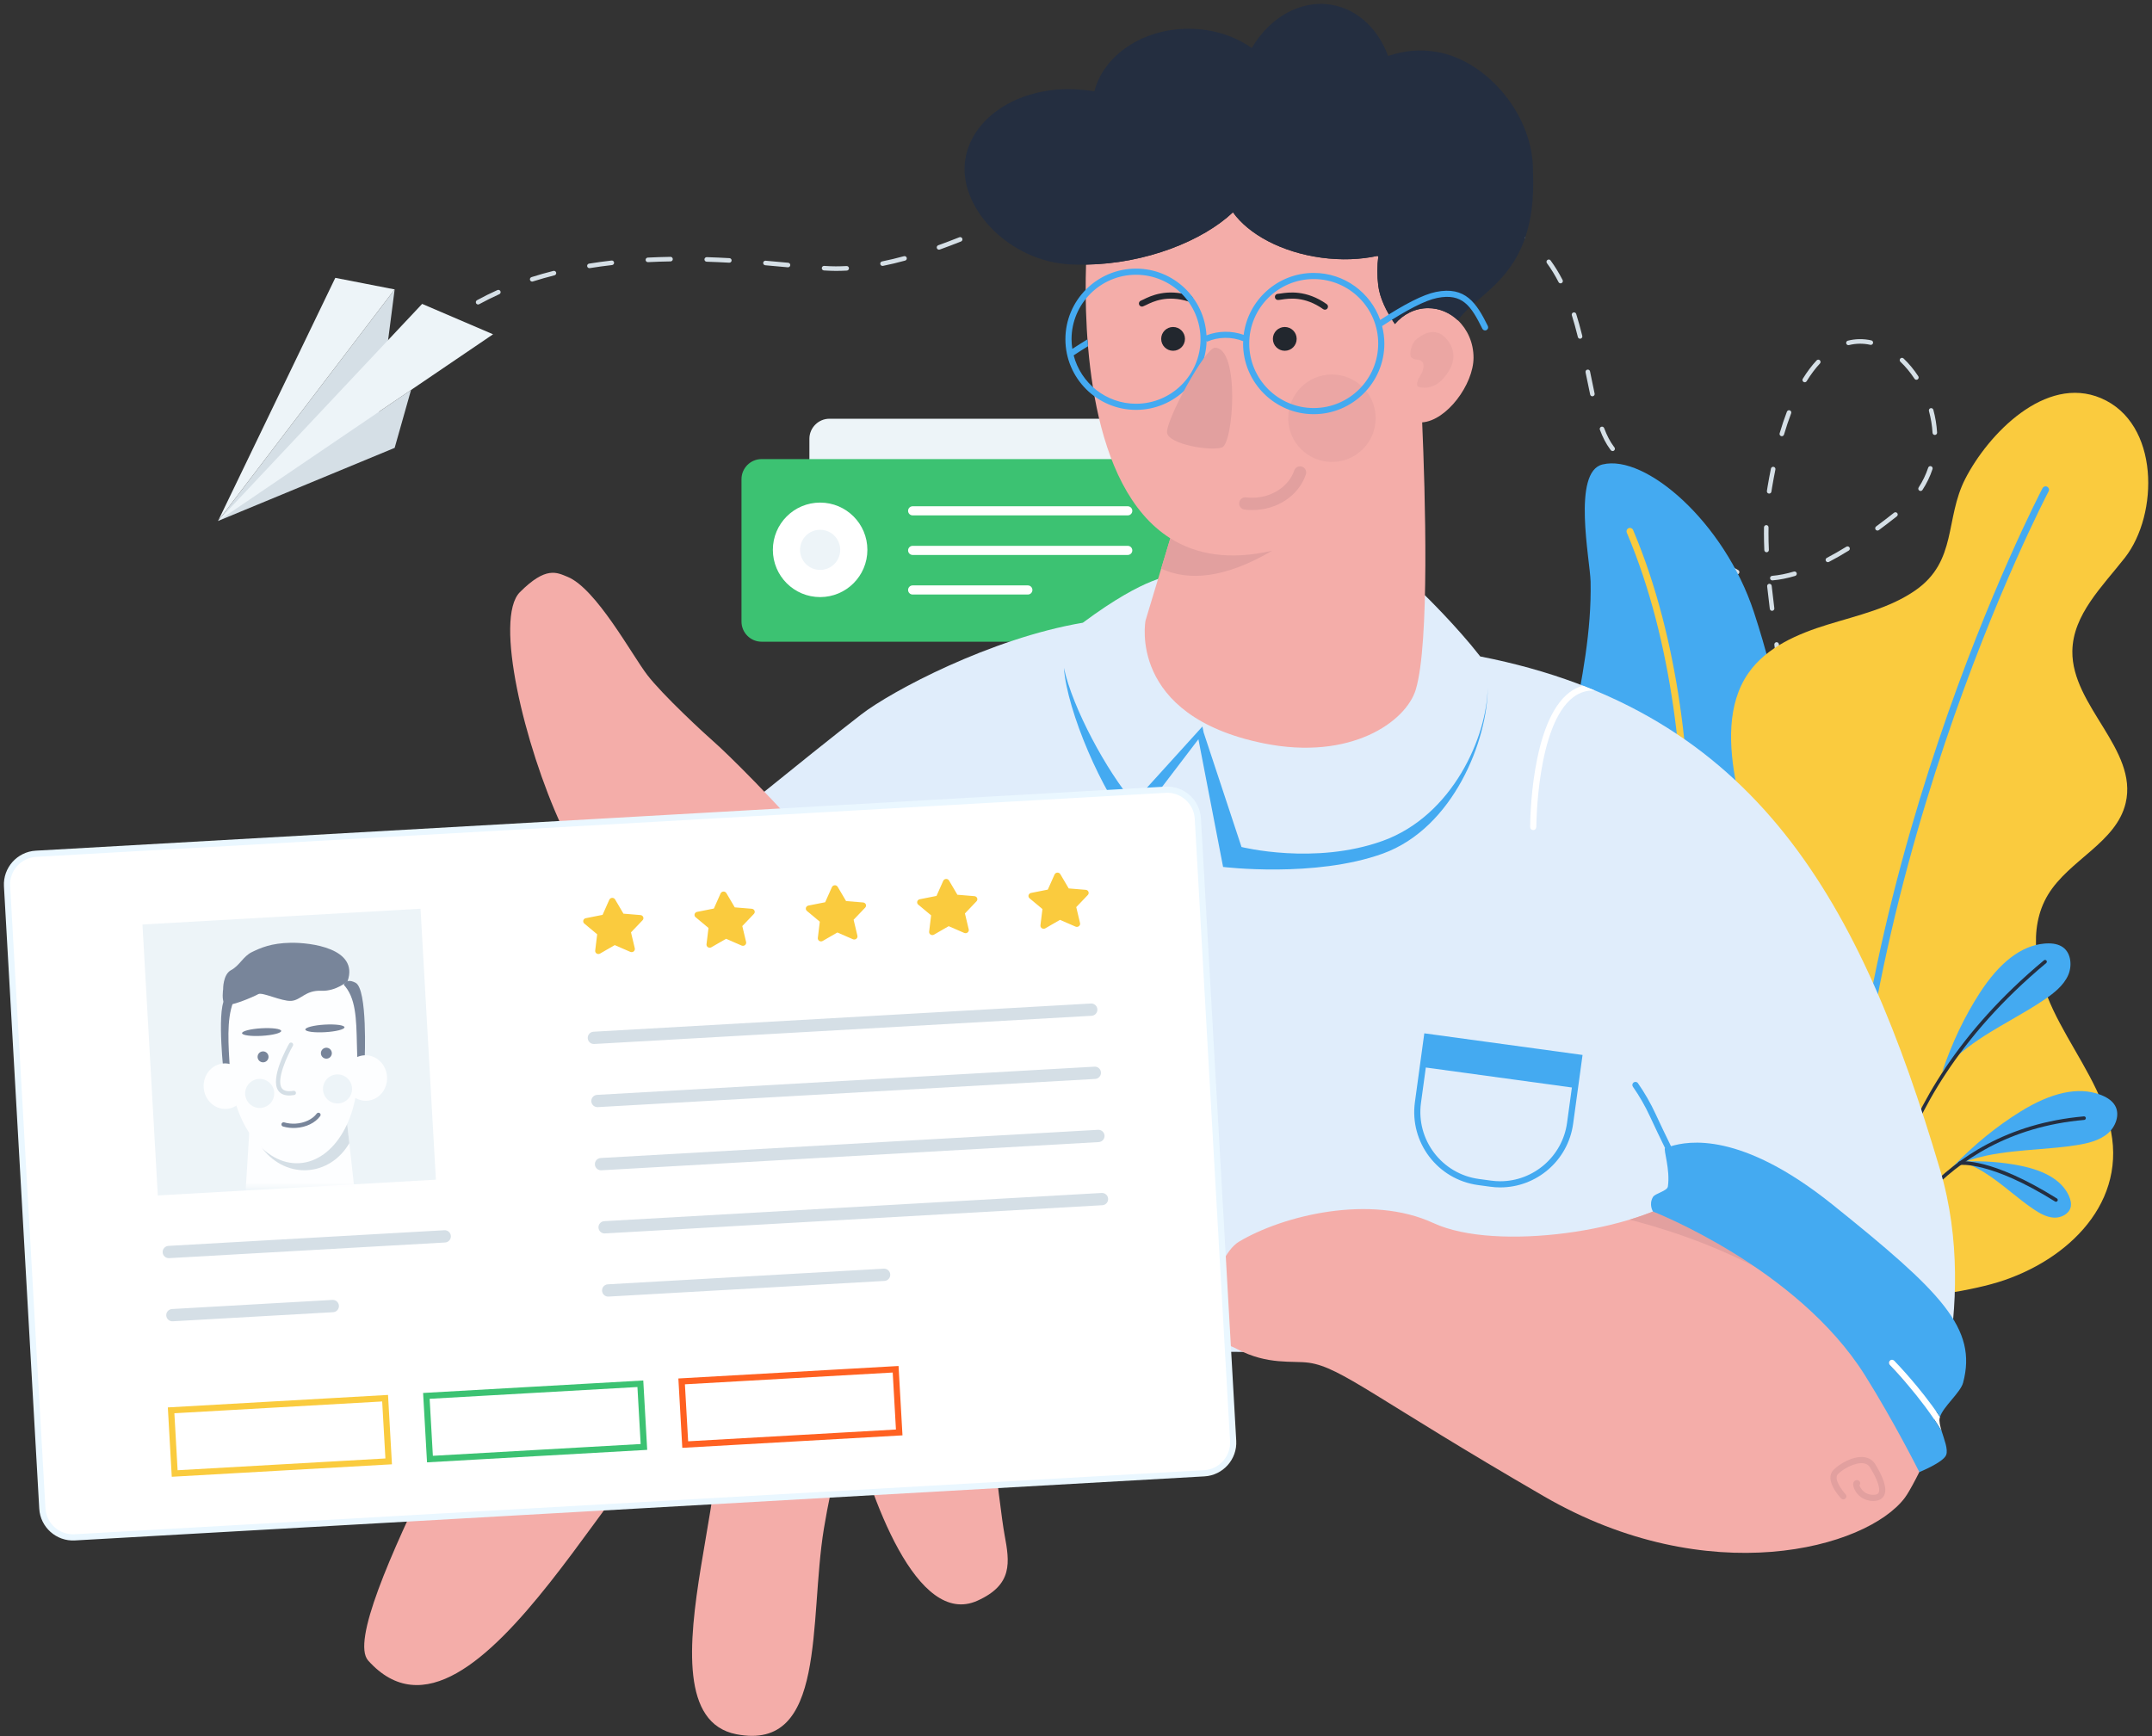 <?xml version="1.0" encoding="UTF-8"?>
<svg width="347px" height="280px" viewBox="0 0 347 280" version="1.1" xmlns="http://www.w3.org/2000/svg" xmlns:xlink="http://www.w3.org/1999/xlink">
    <rect x="0" y="0" width="347" height="280" fill="#333333" stroke="none"/>
    <!-- Generator: Sketch 55.2 (78181) - https://sketchapp.com -->
    <title>nr3 (1)</title>
    <desc>Created with Sketch.</desc>
    <defs>
        <polygon id="path-1" points="1.861 1.539 46.772 1.539 46.772 45.303 1.861 45.303"></polygon>
    </defs>
    <g id="Dev-version" stroke="none" stroke-width="1" fill="none" fill-rule="evenodd">
        <g id="Index-Retently" transform="translate(-834, -3470)">
            <g id="CTA" transform="translate(0, 3342)">
                <g id="CTA-1" transform="translate(165, 110)">
                    <g id="nr3-(1)" transform="translate(670, 18)">
                        <g id="Group" transform="translate(62.467, 25.722)" fill="#D5DFE6" fill-rule="nonzero">
                            <path d="M211.286,114.278 C211.177,114.278 211.069,114.23 210.996,114.136 C210.871,113.976 210.9,113.745 211.06,113.62 C211.55,113.24 212.022,112.858 212.476,112.473 C212.631,112.343 212.861,112.362 212.994,112.516 C213.125,112.671 213.106,112.902 212.951,113.034 C212.489,113.425 212.009,113.814 211.511,114.201 C211.445,114.253 211.365,114.278 211.286,114.278 Z" id="Path"></path>
                            <path d="M216.856,109.01 C216.772,109.01 216.688,108.982 216.619,108.923 C216.464,108.791 216.445,108.56 216.576,108.405 C217.363,107.477 218.091,106.508 218.737,105.525 C218.849,105.356 219.078,105.309 219.245,105.42 C219.415,105.531 219.462,105.759 219.351,105.929 C218.688,106.937 217.942,107.93 217.135,108.88 C217.064,108.966 216.96,109.01 216.856,109.01 Z M221.707,100.915 C221.663,100.915 221.619,100.907 221.575,100.89 C221.385,100.818 221.291,100.605 221.364,100.416 C221.786,99.319 222.146,98.164 222.433,96.98 C222.481,96.783 222.679,96.662 222.877,96.71 C223.075,96.757 223.195,96.956 223.147,97.153 C222.852,98.367 222.482,99.554 222.05,100.679 C221.994,100.826 221.855,100.915 221.707,100.915 Z M223.647,91.669 C223.639,91.669 223.632,91.669 223.623,91.668 C223.421,91.654 223.267,91.479 223.281,91.277 C223.343,90.339 223.375,89.349 223.375,88.334 C223.375,88.11 223.373,87.886 223.37,87.661 C223.367,87.458 223.53,87.292 223.733,87.289 C223.735,87.289 223.736,87.289 223.738,87.289 C223.938,87.289 224.102,87.451 224.105,87.652 C224.108,87.88 224.11,88.107 224.11,88.334 C224.11,89.366 224.077,90.372 224.014,91.326 C224.001,91.52 223.839,91.669 223.647,91.669 Z M223.398,82.199 C223.211,82.199 223.05,82.057 223.033,81.867 C222.92,80.666 222.784,79.46 222.639,78.249 C222.615,78.048 222.758,77.865 222.96,77.841 C223.158,77.816 223.344,77.96 223.369,78.162 C223.515,79.379 223.651,80.591 223.766,81.797 C223.784,82 223.636,82.179 223.434,82.198 C223.422,82.199 223.41,82.199 223.398,82.199 Z M222.269,72.782 C222.087,72.782 221.928,72.646 221.906,72.46 C221.755,71.253 221.609,70.043 221.479,68.83 C221.458,68.629 221.603,68.447 221.805,68.426 C222.005,68.405 222.188,68.55 222.21,68.752 C222.34,69.961 222.484,71.167 222.635,72.369 C222.66,72.571 222.517,72.754 222.316,72.779 C222.3,72.781 222.285,72.782 222.269,72.782 Z M222.314,67.875 C222.125,67.875 221.964,67.731 221.949,67.539 C221.932,67.337 222.082,67.159 222.284,67.142 C223.378,67.049 224.556,66.817 225.784,66.452 C225.981,66.396 226.183,66.505 226.241,66.7 C226.298,66.894 226.188,67.099 225.993,67.157 C224.717,67.536 223.49,67.778 222.346,67.874 C222.335,67.875 222.325,67.875 222.314,67.875 Z M216.637,66.9 C216.581,66.9 216.525,66.888 216.471,66.86 C216.28,66.764 216.092,66.661 215.906,66.55 C215.053,66.043 214.191,65.483 213.344,64.886 C213.178,64.769 213.139,64.54 213.255,64.374 C213.372,64.207 213.6,64.169 213.767,64.285 C214.599,64.871 215.445,65.42 216.283,65.918 C216.453,66.02 216.627,66.116 216.802,66.204 C216.983,66.296 217.057,66.517 216.965,66.698 C216.9,66.827 216.771,66.9 216.637,66.9 Z M231.273,64.934 C231.14,64.934 231.012,64.862 230.947,64.736 C230.853,64.556 230.924,64.334 231.104,64.241 C232.115,63.714 233.173,63.11 234.249,62.445 C234.422,62.336 234.649,62.392 234.755,62.565 C234.86,62.738 234.808,62.964 234.635,63.071 C233.544,63.745 232.47,64.358 231.442,64.892 C231.388,64.92 231.33,64.934 231.273,64.934 Z M221.387,63.34 C221.191,63.34 221.029,63.185 221.02,62.988 C220.98,62.059 220.96,61.152 220.96,60.289 C220.96,59.966 220.963,59.641 220.969,59.318 C220.972,59.115 221.147,58.964 221.343,58.957 C221.545,58.961 221.707,59.129 221.703,59.331 C221.698,59.651 221.695,59.97 221.695,60.29 C221.695,61.142 221.714,62.039 221.755,62.957 C221.764,63.159 221.606,63.331 221.403,63.34 C221.398,63.34 221.393,63.34 221.387,63.34 Z M209.006,61.302 C208.918,61.302 208.83,61.271 208.759,61.207 C207.885,60.418 206.993,59.564 206.111,58.667 C205.969,58.522 205.97,58.289 206.115,58.147 C206.259,58.005 206.493,58.006 206.635,58.15 C207.507,59.037 208.388,59.88 209.253,60.661 C209.403,60.797 209.416,61.029 209.279,61.18 C209.206,61.261 209.106,61.302 209.006,61.302 Z M239.268,59.84 C239.156,59.84 239.044,59.788 238.973,59.691 C238.852,59.528 238.887,59.298 239.05,59.177 C239.981,58.491 240.925,57.767 241.938,56.964 C242.096,56.839 242.329,56.865 242.454,57.024 C242.581,57.183 242.554,57.415 242.395,57.541 C241.375,58.349 240.423,59.078 239.487,59.769 C239.421,59.816 239.345,59.84 239.268,59.84 Z M202.438,54.466 C202.333,54.466 202.231,54.421 202.158,54.336 C201.404,53.451 200.62,52.5 199.831,51.51 C199.704,51.352 199.73,51.12 199.889,50.994 C200.047,50.869 200.279,50.893 200.405,51.052 C201.189,52.035 201.967,52.98 202.717,53.86 C202.849,54.014 202.83,54.247 202.675,54.378 C202.608,54.437 202.522,54.466 202.438,54.466 Z M221.802,53.878 C221.784,53.878 221.765,53.876 221.748,53.874 C221.547,53.844 221.408,53.657 221.438,53.456 C221.474,53.212 221.513,52.969 221.553,52.726 C221.72,51.738 221.9,50.77 222.088,49.848 C222.129,49.649 222.327,49.52 222.521,49.561 C222.721,49.602 222.848,49.796 222.809,49.994 C222.622,50.908 222.444,51.868 222.279,52.848 C222.238,53.087 222.201,53.326 222.165,53.565 C222.138,53.747 221.98,53.878 221.802,53.878 Z M246.215,53.456 C246.145,53.456 246.076,53.437 246.014,53.395 C245.844,53.285 245.797,53.057 245.907,52.887 C246.555,51.896 247.072,50.823 247.445,49.696 C247.508,49.503 247.712,49.398 247.91,49.463 C248.102,49.526 248.206,49.735 248.142,49.927 C247.75,51.115 247.205,52.246 246.523,53.29 C246.451,53.397 246.335,53.456 246.215,53.456 Z M196.561,47.019 C196.45,47.019 196.339,46.969 196.267,46.872 L196.118,46.673 C195.515,45.863 194.987,44.851 194.506,43.579 C194.434,43.39 194.529,43.177 194.72,43.105 C194.908,43.033 195.121,43.13 195.194,43.319 C195.651,44.527 196.146,45.48 196.709,46.235 L196.856,46.432 C196.977,46.595 196.944,46.825 196.782,46.947 C196.715,46.995 196.638,47.019 196.561,47.019 Z M223.843,44.624 C223.809,44.624 223.774,44.62 223.738,44.609 C223.544,44.551 223.433,44.347 223.491,44.152 C223.854,42.927 224.248,41.756 224.662,40.669 C224.734,40.479 224.947,40.385 225.136,40.457 C225.327,40.529 225.421,40.741 225.349,40.931 C224.941,42.001 224.553,43.155 224.196,44.361 C224.148,44.521 224.002,44.624 223.843,44.624 Z M248.514,44.422 C248.32,44.422 248.159,44.272 248.147,44.077 C248.077,42.908 247.882,41.723 247.567,40.557 C247.514,40.36 247.63,40.159 247.826,40.106 C248.024,40.054 248.224,40.169 248.276,40.366 C248.605,41.58 248.808,42.814 248.88,44.033 C248.893,44.236 248.738,44.41 248.535,44.422 C248.528,44.422 248.52,44.422 248.514,44.422 Z M193.296,38.189 C193.127,38.189 192.974,38.071 192.938,37.899 C192.704,36.823 192.477,35.703 192.245,34.556 L192.198,34.317 C192.157,34.118 192.286,33.924 192.486,33.884 C192.68,33.845 192.878,33.973 192.919,34.172 L192.966,34.411 C193.197,35.553 193.423,36.67 193.656,37.743 C193.699,37.942 193.573,38.137 193.375,38.181 C193.348,38.187 193.322,38.189 193.296,38.189 Z M227.537,35.922 C227.471,35.922 227.404,35.904 227.344,35.866 C227.171,35.76 227.117,35.534 227.224,35.361 C227.922,34.23 228.673,33.232 229.455,32.394 C229.594,32.246 229.827,32.237 229.974,32.376 C230.123,32.515 230.131,32.748 229.992,32.896 C229.242,33.698 228.522,34.658 227.849,35.747 C227.78,35.859 227.66,35.922 227.537,35.922 Z M245.544,35.523 C245.425,35.523 245.307,35.464 245.237,35.356 C244.561,34.329 243.798,33.407 242.967,32.619 C242.819,32.479 242.813,32.246 242.953,32.099 C243.091,31.952 243.325,31.946 243.471,32.085 C244.344,32.913 245.144,33.878 245.85,34.953 C245.961,35.122 245.914,35.351 245.744,35.462 C245.683,35.503 245.613,35.523 245.544,35.523 Z M234.583,29.94 C234.419,29.94 234.269,29.829 234.228,29.663 C234.178,29.466 234.297,29.266 234.494,29.217 C235.724,28.906 237.01,28.889 238.274,29.169 C238.473,29.213 238.597,29.41 238.553,29.607 C238.509,29.806 238.315,29.93 238.115,29.887 C236.963,29.632 235.794,29.647 234.673,29.93 C234.643,29.936 234.613,29.94 234.583,29.94 Z M191.312,28.905 C191.146,28.905 190.996,28.793 190.956,28.625 C190.642,27.351 190.325,26.206 189.986,25.127 C189.926,24.934 190.033,24.727 190.227,24.667 C190.421,24.608 190.627,24.714 190.688,24.908 C191.031,26.002 191.352,27.16 191.669,28.45 C191.718,28.647 191.597,28.846 191.4,28.894 C191.37,28.901 191.341,28.905 191.312,28.905 Z M5.905,28.847 C5.805,28.847 5.705,28.807 5.632,28.727 C5.496,28.576 5.507,28.344 5.658,28.207 C6.561,27.39 7.516,26.603 8.498,25.867 C8.662,25.745 8.892,25.779 9.013,25.942 C9.135,26.104 9.101,26.335 8.939,26.456 C7.974,27.178 7.037,27.951 6.152,28.753 C6.082,28.816 5.994,28.847 5.905,28.847 Z M13.626,23.38 C13.496,23.38 13.37,23.311 13.303,23.189 C13.206,23.011 13.271,22.787 13.449,22.69 C14.505,22.11 15.612,21.561 16.74,21.056 C16.926,20.972 17.143,21.056 17.226,21.24 C17.309,21.426 17.226,21.643 17.041,21.726 C15.931,22.224 14.841,22.765 13.802,23.334 C13.746,23.365 13.685,23.38 13.626,23.38 Z M188.168,19.971 C188.034,19.971 187.906,19.898 187.841,19.771 C187.271,18.66 186.641,17.632 185.968,16.715 C185.848,16.551 185.883,16.321 186.046,16.201 C186.209,16.082 186.439,16.115 186.56,16.28 C187.256,17.228 187.907,18.29 188.495,19.435 C188.588,19.616 188.516,19.837 188.336,19.93 C188.282,19.958 188.225,19.971 188.168,19.971 Z M22.344,19.687 C22.188,19.687 22.044,19.587 21.994,19.43 C21.933,19.237 22.039,19.03 22.232,18.969 C23.374,18.606 24.562,18.269 25.764,17.967 C25.957,17.918 26.16,18.037 26.209,18.234 C26.258,18.431 26.139,18.63 25.942,18.679 C24.755,18.978 23.582,19.31 22.454,19.668 C22.418,19.682 22.381,19.687 22.344,19.687 Z M71.324,17.965 C70.774,17.965 70.151,17.941 69.387,17.892 C69.184,17.879 69.031,17.705 69.044,17.502 C69.057,17.299 69.234,17.144 69.434,17.159 C70.183,17.206 70.79,17.23 71.292,17.23 C71.894,17.229 72.466,17.213 73.037,17.181 C73.233,17.167 73.413,17.326 73.424,17.529 C73.435,17.732 73.28,17.905 73.077,17.916 C72.491,17.947 71.907,17.964 71.324,17.965 Z M31.571,17.522 C31.394,17.522 31.237,17.393 31.209,17.213 C31.176,17.013 31.312,16.824 31.513,16.792 C32.687,16.602 33.909,16.434 35.143,16.293 C35.346,16.269 35.526,16.414 35.55,16.616 C35.573,16.817 35.428,16.999 35.227,17.023 C34.003,17.163 32.793,17.329 31.63,17.517 C31.61,17.52 31.591,17.522 31.571,17.522 Z M63.593,17.385 C63.581,17.385 63.57,17.385 63.559,17.384 C62.422,17.277 61.208,17.165 59.927,17.056 C59.725,17.039 59.575,16.861 59.592,16.658 C59.609,16.456 59.788,16.305 59.99,16.323 C61.273,16.432 62.489,16.544 63.628,16.652 C63.83,16.67 63.978,16.85 63.959,17.051 C63.941,17.242 63.781,17.385 63.593,17.385 Z M78.837,17.162 C78.665,17.162 78.512,17.041 78.476,16.867 C78.436,16.668 78.565,16.474 78.765,16.434 C79.9,16.205 81.086,15.923 82.288,15.594 C82.483,15.542 82.685,15.656 82.739,15.852 C82.793,16.048 82.677,16.25 82.481,16.303 C81.262,16.636 80.061,16.923 78.909,17.155 C78.885,17.159 78.86,17.162 78.837,17.162 Z M54.135,16.642 C54.128,16.642 54.121,16.642 54.114,16.641 C52.934,16.576 51.72,16.521 50.478,16.483 C50.275,16.477 50.116,16.308 50.122,16.104 C50.129,15.901 50.301,15.742 50.501,15.748 C51.749,15.787 52.969,15.842 54.156,15.908 C54.358,15.919 54.514,16.092 54.502,16.295 C54.49,16.491 54.328,16.642 54.135,16.642 Z M41.003,16.552 C40.808,16.552 40.646,16.399 40.636,16.203 C40.626,16 40.782,15.828 40.985,15.818 C42.179,15.759 43.41,15.719 44.645,15.699 C44.826,15.674 45.015,15.858 45.018,16.061 C45.021,16.264 44.86,16.43 44.657,16.434 C43.431,16.453 42.207,16.494 41.022,16.552 C41.015,16.552 41.009,16.552 41.003,16.552 Z M87.945,14.542 C87.794,14.542 87.653,14.449 87.599,14.299 C87.53,14.108 87.63,13.898 87.821,13.829 C88.899,13.441 90.012,13.02 91.222,12.54 C91.409,12.466 91.624,12.557 91.699,12.746 C91.774,12.934 91.681,13.148 91.492,13.223 C90.275,13.706 89.155,14.13 88.068,14.521 C88.028,14.536 87.986,14.542 87.945,14.542 Z M182.129,12.796 C182.057,12.796 181.984,12.775 181.92,12.731 C181.171,12.211 180.367,11.749 179.529,11.357 L178.79,11.015 C178.605,10.93 178.525,10.712 178.608,10.528 C178.694,10.343 178.913,10.262 179.096,10.346 L179.841,10.691 C180.716,11.101 181.557,11.584 182.339,12.127 C182.506,12.242 182.547,12.471 182.431,12.638 C182.36,12.741 182.246,12.796 182.129,12.796 Z M96.748,11.003 C96.607,11.003 96.471,10.92 96.411,10.781 C96.331,10.594 96.416,10.378 96.603,10.298 C97.719,9.817 98.833,9.329 99.948,8.839 C100.133,8.76 100.35,8.842 100.432,9.028 C100.513,9.214 100.429,9.43 100.243,9.512 C99.127,10.002 98.011,10.491 96.894,10.973 C96.847,10.993 96.797,11.003 96.748,11.003 Z M173.557,8.81 C173.513,8.81 173.471,8.803 173.428,8.787 C172.3,8.365 171.147,7.964 170,7.595 C169.807,7.533 169.701,7.326 169.764,7.133 C169.826,6.94 170.035,6.835 170.226,6.896 C171.383,7.268 172.547,7.673 173.685,8.099 C173.876,8.17 173.973,8.382 173.901,8.571 C173.846,8.719 173.706,8.81 173.557,8.81 Z M105.448,7.209 C105.305,7.209 105.169,7.125 105.11,6.986 C105.03,6.799 105.117,6.583 105.304,6.504 C106.428,6.023 107.552,5.55 108.675,5.094 C108.863,5.015 109.077,5.108 109.154,5.295 C109.23,5.482 109.14,5.697 108.952,5.773 C107.834,6.229 106.714,6.699 105.592,7.179 C105.545,7.2 105.495,7.209 105.448,7.209 Z M164.501,6.024 C164.472,6.024 164.443,6.021 164.413,6.013 C163.266,5.731 162.108,5.468 160.869,5.212 C160.67,5.171 160.543,4.976 160.584,4.778 C160.625,4.579 160.823,4.454 161.018,4.492 C162.266,4.751 163.434,5.015 164.589,5.3 C164.786,5.349 164.907,5.548 164.858,5.745 C164.817,5.912 164.666,6.024 164.501,6.024 Z M155.206,4.167 C155.186,4.167 155.166,4.165 155.146,4.163 C153.957,3.968 152.759,3.783 151.548,3.603 C151.348,3.572 151.209,3.386 151.239,3.185 C151.269,2.984 151.456,2.847 151.656,2.876 C152.87,3.057 154.071,3.242 155.264,3.437 C155.464,3.47 155.6,3.659 155.567,3.859 C155.538,4.038 155.382,4.167 155.206,4.167 Z M114.272,3.728 C114.119,3.728 113.978,3.633 113.924,3.482 C113.858,3.29 113.959,3.081 114.151,3.014 C115.353,2.596 116.526,2.217 117.64,1.889 C117.839,1.831 118.039,1.943 118.097,2.138 C118.154,2.333 118.043,2.537 117.848,2.594 C116.745,2.919 115.583,3.294 114.392,3.708 C114.353,3.722 114.312,3.728 114.272,3.728 Z M145.829,2.765 C145.811,2.765 145.793,2.765 145.775,2.762 C144.592,2.59 143.391,2.413 142.165,2.225 C141.965,2.194 141.827,2.006 141.858,1.806 C141.889,1.605 142.075,1.469 142.277,1.498 C143.5,1.686 144.7,1.863 145.881,2.035 C146.081,2.064 146.22,2.25 146.192,2.451 C146.165,2.634 146.008,2.765 145.829,2.765 Z M136.464,1.283 C136.443,1.283 136.421,1.282 136.4,1.277 L135.313,1.083 C134.497,0.933 133.658,0.819 132.823,0.744 C132.621,0.725 132.471,0.546 132.49,0.345 C132.508,0.143 132.705,-0.006 132.889,0.012 C133.747,0.09 134.607,0.207 135.445,0.36 L136.528,0.554 C136.727,0.589 136.86,0.78 136.825,0.98 C136.794,1.158 136.639,1.283 136.464,1.283 Z M123.416,1.246 C123.242,1.246 123.088,1.121 123.055,0.944 C123.019,0.744 123.152,0.553 123.351,0.517 C124.592,0.293 125.818,0.127 126.997,0.023 C127.193,-0.001 127.377,0.154 127.395,0.356 C127.412,0.559 127.263,0.737 127.061,0.755 C125.904,0.857 124.7,1.02 123.482,1.24 C123.459,1.244 123.438,1.246 123.416,1.246 Z" id="Shape"></path>
                            <path d="M0.707,34.636 C0.632,34.636 0.556,34.613 0.491,34.566 C0.327,34.446 0.291,34.217 0.411,34.053 C0.778,33.549 1.154,33.058 1.538,32.58 C1.665,32.422 1.898,32.397 2.055,32.524 C2.213,32.651 2.238,32.883 2.111,33.041 C1.734,33.51 1.365,33.991 1.004,34.486 C0.933,34.583 0.82,34.636 0.707,34.636 Z" id="Path"></path>
                        </g>
                        <g id="Group" transform="translate(118.32, 66.877)" fill-rule="nonzero">
                            <path d="M91.545,26.862 C91.545,28.644 90.089,30.1 88.307,30.1 L14.428,30.1 C12.648,30.1 11.191,28.644 11.191,26.862 L11.191,3.887 C11.191,2.106 12.648,0.65 14.428,0.65 L88.307,0.65 C90.088,0.65 91.545,2.106 91.545,3.887 L91.545,26.862 L91.545,26.862 Z" id="Path" fill="#EDF4F8"></path>
                            <path d="M80.597,33.371 C80.597,35.153 79.141,36.609 77.359,36.609 L3.481,36.609 C1.7,36.609 0.243,35.153 0.243,33.371 L0.243,10.396 C0.243,8.615 1.7,7.159 3.481,7.159 L77.359,7.159 C79.141,7.159 80.597,8.615 80.597,10.396 L80.597,33.371 Z" id="Path" fill="#3CC272"></path>
                            <g transform="translate(26.457, 14.698)" fill="#FFFFFF" id="Path">
                                <path d="M36.068,1.539 L1.382,1.539 C0.976,1.539 0.647,1.21 0.647,0.804 C0.647,0.398 0.976,0.069 1.382,0.069 L36.068,0.069 C36.474,0.069 36.803,0.398 36.803,0.804 C36.803,1.21 36.474,1.539 36.068,1.539 Z"></path>
                                <path d="M36.068,7.921 L1.382,7.921 C0.976,7.921 0.647,7.592 0.647,7.186 C0.647,6.78 0.976,6.451 1.382,6.451 L36.068,6.451 C36.474,6.451 36.803,6.78 36.803,7.186 C36.803,7.592 36.474,7.921 36.068,7.921 Z"></path>
                                <path d="M19.959,14.302 L1.382,14.302 C0.976,14.302 0.647,13.973 0.647,13.567 C0.647,13.161 0.976,12.832 1.382,12.832 L19.959,12.832 C20.365,12.832 20.694,13.161 20.694,13.567 C20.694,13.973 20.365,14.302 19.959,14.302 Z"></path>
                            </g>
                            <circle id="Oval" fill="#FFFFFF" cx="12.921" cy="21.794" r="7.62"></circle>
                            <circle id="Oval" fill="#EDF4F8" cx="12.921" cy="21.794" r="3.237"></circle>
                        </g>
                        <g id="Group" transform="translate(249.869, 74.226)" fill-rule="nonzero">
                            <path d="M38.284,61.5 C38.31,68.833 37.535,76.165 35.812,83.389 C34.938,87.052 33.696,90.888 30.782,93.275 C27.602,95.88 23.02,96.169 19.046,95.107 C9.338,92.512 2.797,82.898 0.87,73.04 C-1.055,63.178 0.77,53.012 2.687,43.148 C4.196,35.384 5.779,27.526 5.607,19.576 C5.532,16.168 2.572,1.807 7.549,0.673 C14.424,-1.024 27.157,9.943 31.935,24.467 C35.869,36.43 38.242,48.963 38.284,61.5 Z" id="Path" fill="#44AAF1"></path>
                            <path d="M19.047,95.659 C19.015,95.659 18.983,95.656 18.951,95.65 C18.651,95.598 18.451,95.312 18.503,95.013 C18.585,94.54 26.551,47.352 11.445,11.673 C11.326,11.393 11.457,11.068 11.737,10.95 C12.015,10.831 12.341,10.962 12.459,11.243 C27.694,47.225 19.671,94.727 19.589,95.202 C19.543,95.47 19.31,95.659 19.047,95.659 Z" id="Path" fill="#FACB3E"></path>
                        </g>
                        <g id="Group" transform="translate(261.627, 63.202)" fill-rule="nonzero">
                            <path d="M6.123,102.82 C11.13,95.911 17.694,89.752 19.209,81.452 C20.316,75.387 18.485,69.232 17.318,63.179 C16.15,57.127 15.783,50.354 19.321,45.307 C22.239,41.149 27.236,39.017 32.09,37.521 C36.944,36.025 42.049,34.902 46.218,32.001 C52.989,27.291 50.96,20.462 54.255,14.029 C57.951,6.811 67.179,-2.79 76.14,1.005 C85.63,5.024 85.47,19.761 80.001,26.74 C76.375,31.37 71.611,35.924 71.531,41.805 C71.412,50.659 82.157,57.681 80.126,66.3 C78.622,72.666 71.01,75.472 67.618,81.065 C64.263,86.596 65.666,93.815 68.438,99.662 C71.21,105.508 75.232,110.787 77.177,116.958 C81.159,129.585 71.834,139.365 60.573,143.242 C50.224,146.807 27.303,147.555 27.303,147.555 C18.909,145.419 9.258,139.056 4.099,131.633 C0.2,126.024 -0.921,118.58 1.15,112.071 C2.217,108.716 4.035,105.702 6.123,102.82 Z" id="Path" fill="#FACB3E"></path>
                            <path d="M35.124,147.087 C34.826,147.087 34.58,146.849 34.573,146.549 C32.986,79.995 66.391,16.158 66.728,15.521 C66.87,15.252 67.203,15.149 67.474,15.292 C67.742,15.435 67.845,15.768 67.703,16.037 C67.367,16.672 34.095,80.264 35.676,146.522 C35.683,146.827 35.442,147.079 35.138,147.087 C35.133,147.087 35.129,147.087 35.124,147.087 Z" id="Path" fill="#44AAF1"></path>
                        </g>
                        <g id="Group" transform="translate(302.047, 152.126)" fill-rule="nonzero">
                            <path d="M30.426,5.161 C29.684,6.817 28.13,8.033 26.707,9.009 C24.953,10.209 23.068,11.291 21.246,12.344 C18.907,13.689 16.488,15.083 14.289,16.749 C12.685,17.965 11.283,19.297 10.131,20.699 C11.733,15.984 13.721,11.817 16.161,8.032 C19.377,3.053 22.887,0.367 26.602,0.042 C26.687,0.035 26.773,0.026 26.862,0.024 C28.012,-0.045 28.932,0.162 29.594,0.639 C30.949,1.611 31.082,3.705 30.426,5.161 Z" id="Path" fill="#44AAF1"></path>
                            <path d="M36.834,30.658 C35.457,31.835 33.532,32.272 31.829,32.542 C29.73,32.878 27.563,33.05 25.467,33.221 C22.777,33.439 19.994,33.663 17.293,34.227 C15.322,34.639 13.485,35.243 11.844,36.018 C15.31,32.441 18.889,29.523 22.715,27.15 C27.752,24.026 32.075,23.099 35.571,24.395 C35.652,24.424 35.732,24.456 35.811,24.49 C36.88,24.921 37.624,25.5 38.018,26.213 C38.827,27.673 38.053,29.619 36.834,30.658 Z" id="Path" fill="#44AAF1"></path>
                            <path d="M28.156,44.24 C26.918,44.18 25.756,43.493 24.783,42.828 C23.582,42.014 22.421,41.084 21.301,40.187 C19.86,39.032 18.373,37.839 16.765,36.855 C15.592,36.135 14.394,35.577 13.215,35.193 C16.616,35.035 19.762,35.265 22.778,35.877 C26.747,36.683 29.332,38.248 30.463,40.533 C30.489,40.585 30.514,40.638 30.539,40.692 C30.868,41.408 30.966,42.043 30.829,42.584 C30.546,43.689 29.246,44.294 28.156,44.24 Z" id="Path" fill="#44AAF1"></path>
                            <path d="M0.668,51.117 C0.52,51.117 0.395,51.004 0.382,50.855 C0.362,50.609 -1.331,25.956 26.528,2.742 C26.65,2.641 26.83,2.658 26.932,2.779 C27.034,2.901 27.017,3.081 26.895,3.183 C12.449,15.221 6.164,27.541 3.436,35.757 C0.486,44.643 0.948,50.747 0.953,50.807 C0.966,50.965 0.849,51.103 0.692,51.117 C0.684,51.117 0.676,51.117 0.668,51.117 Z" id="Path" fill="#242E40"></path>
                            <path d="M0.668,51.117 C0.636,51.117 0.602,51.111 0.57,51.1 C0.421,51.046 0.344,50.881 0.399,50.733 C0.475,50.527 8.207,30.077 32.972,27.91 C33.14,27.895 33.269,28.014 33.283,28.17 C33.297,28.329 33.18,28.467 33.023,28.481 C8.631,30.614 1.011,50.726 0.938,50.929 C0.895,51.046 0.786,51.117 0.668,51.117 Z" id="Path" fill="#242E40"></path>
                            <path d="M28.471,41.68 C28.419,41.68 28.366,41.666 28.319,41.635 C17.855,35.09 13.056,35.738 13.009,35.742 C12.853,35.773 12.706,35.66 12.682,35.504 C12.657,35.348 12.762,35.202 12.918,35.177 C13.117,35.146 17.933,34.462 28.623,41.15 C28.758,41.233 28.797,41.411 28.714,41.545 C28.66,41.632 28.567,41.68 28.471,41.68 Z" id="Path" fill="#242E40"></path>
                        </g>
                        <g id="Group" transform="translate(19.108, 0)" fill-rule="nonzero">
                            <g transform="translate(92.598, 92.598)" id="Path">
                                <path d="M197.484,141.339 C197.484,141.339 206.805,118.557 200.121,96.029 C187.392,53.129 170.697,22.01 125.976,13.265 C125.97,13.26 125.967,13.253 125.964,13.25 C122.17,8.375 117.058,3.403 117.058,3.403 L76.339,0.272 C76.339,0.272 72.312,0.082 61.898,7.827 C47.023,10.348 31.06,18.841 26.166,22.62 C17.312,29.46 0.091,43.58 0.091,43.58 L25.837,125.11 L187.99,125.934 L181.16,112.62 C187.205,118.586 193.198,127.624 197.484,141.339 Z" fill="#E0EDFB"></path>
                                <path d="M134.025,40.774 C134.025,41.048 134.247,41.27 134.521,41.27 C134.794,41.27 135.018,41.048 135.018,40.774 C135.018,40.611 135.086,24.309 140.966,19.848 C142.019,19.049 143.178,18.694 144.473,18.761 C143.833,18.494 143.177,18.24 142.524,17.985 C141.763,18.194 141.04,18.548 140.367,19.058 C134.099,23.814 134.025,40.084 134.025,40.774 Z" fill="#FFFFFF"></path>
                            </g>
                            <g transform="translate(172.703, 191.076)" id="Path">
                                <path d="M79.415,1.216 C71.493,7.405 48.47,10.87 38.326,6.166 C28.182,1.461 14.059,4.927 6.965,9.17 C2.643,11.754 0.305,25.764 0.305,25.764 L4.169,25.697 C4.925,25.849 5.312,25.764 6.634,26.466 C11.629,29.119 15.604,28.314 18.269,28.694 C23.468,29.439 29.013,34.51 56.146,50.232 C82.635,65.582 108.133,58.668 114.322,50.48 C115.214,49.301 116.956,45.813 118.268,43.083 C119.223,41.092 84.901,-3.07 79.415,1.216 Z" fill="#F4ADA9"></path>
                                <path d="M112.057,31.601 C112.315,31.984 112.51,32.368 112.656,32.746 C113.224,32.34 113.868,32.057 114.566,31.935 L97.983,8.643 C97.983,8.643 84.901,-3.07 79.415,1.217 C77.222,2.932 73.863,4.435 69.947,5.616 C71.153,5.925 72.366,6.258 73.583,6.617 C88.26,10.949 103.584,18.992 112.057,31.601 Z" fill="#E2A09F"></path>
                                <path d="M109.21,50.978 C107.695,50.978 106.687,50.058 106.243,49.171 C106.105,48.899 105.826,48.221 106.153,47.822 C106.304,47.641 106.543,47.569 106.777,47.635 C107.039,47.709 107.192,47.983 107.12,48.245 C107.099,48.32 107.063,48.383 107.013,48.439 C107.07,48.646 107.241,49.006 107.566,49.329 C107.888,49.652 108.474,50.034 109.348,49.986 C109.944,49.959 110.067,49.724 110.106,49.646 C110.432,49.022 109.895,47.453 108.705,45.545 C108.462,45.159 108.102,44.946 107.6,44.893 C106.233,44.753 104.323,45.849 103.539,46.664 C102.784,47.45 104.325,49.411 104.78,49.894 C104.968,50.094 104.957,50.406 104.76,50.595 C104.561,50.783 104.248,50.772 104.06,50.573 C103.772,50.271 101.304,47.558 102.825,45.979 C103.733,45.033 105.912,43.72 107.703,43.908 C108.506,43.992 109.141,44.379 109.545,45.022 C110.564,46.652 111.639,48.858 110.984,50.108 C110.79,50.48 110.357,50.931 109.395,50.98 C109.332,50.978 109.271,50.978 109.21,50.978 Z" fill="#E2A09F"></path>
                            </g>
                            <path d="M292.654,228.683 C292.668,228.623 292.69,228.561 292.707,228.499 C289.507,223.715 285.564,219.68 285.314,219.426 C285.119,219.23 284.806,219.229 284.614,219.422 C284.418,219.614 284.415,219.927 284.608,220.122 C284.675,220.191 289.662,225.285 292.963,230.758 C292.721,229.962 292.543,229.218 292.654,228.683 Z" id="Path" fill="#FFFFFF"></path>
                            <g transform="translate(151.391, 107.297)" fill="#44AAF1">
                                <path d="M51.463,28.304 C40.486,32.265 28.689,29.295 28.689,29.295 L22.579,10.814 L22.388,9.862 L11.278,22.117 C7.016,17.145 1.438,6.913 0.051,0.398 C0.556,7.443 6.323,20.683 10.946,26.076 L21.74,11.916 L25.719,32.512 C25.719,32.512 40.49,34.324 51.464,30.363 C62.926,26.226 68.4,11.912 68.387,3.635 C68.283,11.396 62.805,24.21 51.463,28.304 Z" id="Path"></path>
                                <path d="M133.926,112.129 C134.176,112.384 138.117,116.418 141.319,121.203 C141.831,119.543 144.617,117.284 145.041,115.692 C147.378,106.919 141.575,101.086 123.999,86.976 C109.157,75.062 100.671,76.736 97.941,77.548 C97.206,76.047 96.262,74.096 95.443,72.318 C94.65,70.601 93.697,68.942 92.61,67.384 C92.452,67.158 92.142,67.106 91.921,67.262 C91.695,67.419 91.641,67.728 91.797,67.952 C92.853,69.462 93.775,71.069 94.543,72.734 C95.341,74.464 96.254,76.355 96.98,77.84 C96.692,78.069 97.847,81.335 97.439,84.055 C97.332,84.786 95.382,85.151 95.035,85.739 C94.319,86.952 95.035,88.082 95.035,88.082 C95.035,88.082 118.303,97.126 129.195,114.455 C133.912,121.961 137.984,130.101 137.984,130.101 C137.984,130.101 141.873,128.535 142.316,127.329 C142.649,126.428 142.005,124.864 141.573,123.463 C138.271,117.992 133.285,112.895 133.218,112.826 C133.025,112.63 133.028,112.319 133.223,112.126 C133.415,111.933 133.73,111.935 133.926,112.129 Z" id="Path"></path>
                                <path d="M83.68,62.833 L58.164,59.344 L57.429,64.726 L57.429,64.726 L56.649,70.428 C55.759,76.931 60.309,82.921 66.811,83.811 L68.78,84.079 C69.325,84.156 69.868,84.193 70.405,84.193 C76.253,84.193 81.35,79.873 82.163,73.919 L82.944,68.216 L82.944,68.216 L83.68,62.833 Z M81.18,73.783 C80.447,79.152 75.812,83.2 70.403,83.2 C69.908,83.2 69.408,83.164 68.914,83.096 L66.946,82.829 C60.992,82.016 56.816,76.509 57.628,70.56 L58.408,64.858 L81.961,68.08 L81.18,73.783 Z" id="Shape"></path>
                            </g>
                            <path d="M141.87,247.497 C141.045,243.042 138.24,218.285 138.487,212.84 C138.734,207.396 139.231,190.311 135.763,176.694 C129.547,152.274 97.391,121.737 95.412,120.003 C93.432,118.271 86.747,112.082 84.272,108.863 C81.797,105.645 76.018,94.888 71.398,93.019 C69.657,92.314 67.932,91.286 63.725,95.495 C59.516,99.704 64.468,120.251 70.409,133.124 C71.894,136.339 73.052,138.951 73.924,141.173 C75.428,149.838 75.54,163.051 63.972,168.03 C46.148,175.703 10.368,190.601 3.32,197.985 C-1.878,203.431 -0.409,211.441 7.53,212.84 C24.363,215.809 42.543,204.185 51.843,202.689 C60.676,201.266 63.726,200.214 63.974,204.42 C64.379,211.313 33.861,261.773 39.261,267.795 C56.794,287.352 82.161,227.963 92.196,228.186 C103.335,228.434 80.808,276.215 98.632,279.677 C113.263,282.524 110.296,261.387 112.743,246.504 C114.056,238.523 116.009,231.726 117.025,228.578 C120.164,241.575 127.75,262.536 137.498,258.139 C143.25,255.549 142.696,251.954 141.87,247.497 Z" id="Path" fill="#F4ADA9"></path>
                            <g transform="translate(135.223, 0)">
                                <path d="M82.269,57.681 C82.269,55.277 81.291,53.127 79.751,51.663 C78.465,50.443 76.79,49.696 74.95,49.696 C72.829,49.696 70.926,50.685 69.59,52.256 C68.21,50.232 67.168,48.076 66.914,46.094 C66.705,44.449 66.721,42.847 66.919,41.33 C66.864,41.311 66.805,41.294 66.75,41.275 C64.041,41.857 60.958,41.994 57.732,41.553 C51.313,40.679 46.016,37.79 43.478,34.237 C38.603,38.843 29.43,42.523 19.789,42.673 C19.436,53.68 20.197,78.51 33.377,86.812 L29.381,100.074 C29.381,100.074 26.411,115.423 48.444,119.879 C62.494,122.72 71.391,116.38 72.953,111.214 C75.208,103.75 74.479,79.516 73.988,68.113 C77.954,67.835 82.269,61.985 82.269,57.681 Z" id="Path" fill="#F4ADA9"></path>
                                <path d="M72.802,54.965 C72.311,55.527 71.748,57.279 72.311,57.701 C72.996,58.214 73.573,57.77 74.058,58.43 C74.44,58.951 74.087,60.061 73.484,60.905 C73.272,61.202 72.983,62.15 73.343,62.35 C73.489,62.43 75.541,63.146 77.431,60.996 C80.583,57.41 78.223,54.873 77.431,54.194 C75.302,52.371 72.802,54.965 72.802,54.965 Z" id="Path" fill="#E2A09F" opacity="0.5"></path>
                                <path d="M49.806,88.811 C42.87,90.4 37.515,89.414 33.378,86.807 L31.904,91.701 C36.332,93.751 42.151,93.29 49.806,88.811 Z" id="Path" fill="#E2A09F"></path>
                                <path d="M91.864,27.912 C91.861,27.865 91.854,27.826 91.851,27.78 C92.055,18.861 84.641,9.807 76.336,8.371 C73.628,7.902 70.959,8.175 68.493,9.031 C66.908,4.721 63.63,1.513 59.413,0.782 C54.369,-0.091 49.397,2.826 46.509,7.75 C43.784,5.817 40.235,4.639 36.34,4.639 C28.855,4.639 22.612,8.961 21.137,14.715 C20.403,14.617 19.701,14.535 19.041,14.475 C9.341,13.586 0.924,18.909 0.24,26.363 C-0.443,33.819 7.52,42.149 17.249,42.64 C18.096,42.683 18.943,42.686 19.784,42.674 C29.426,42.523 38.6,38.843 43.474,34.238 C46.01,37.79 51.308,40.68 57.729,41.554 C60.955,41.995 64.038,41.857 66.746,41.275 C66.8,41.294 66.859,41.312 66.915,41.33 C66.717,42.847 66.701,44.449 66.909,46.095 C67.165,48.077 68.207,50.233 69.586,52.256 C70.921,50.684 72.826,49.697 74.946,49.697 C76.786,49.697 78.461,50.443 79.747,51.664 C83.175,46.813 92.518,44.478 91.864,27.912 Z" id="Path" fill="#242E40"></path>
                                <g transform="translate(16.168, 42.625)">
                                    <g opacity="0.5" transform="translate(36.01, 17.638)" fill="#E2A09F" id="Oval">
                                        <circle cx="7.26" cy="7.18" r="7.055"></circle>
                                    </g>
                                    <path d="M30.42,39.627 C30.003,39.627 29.583,39.601 29.178,39.551 C28.636,39.483 28.248,38.988 28.316,38.446 C28.384,37.904 28.875,37.516 29.422,37.585 C29.747,37.625 30.084,37.646 30.42,37.646 C33.527,37.646 36.311,35.839 37.189,33.252 C37.366,32.735 37.93,32.456 38.445,32.633 C38.965,32.809 39.242,33.371 39.066,33.889 C37.9,37.32 34.423,39.627 30.42,39.627 Z" id="Path" fill="#E2A09F"></path>
                                    <g transform="translate(15.433, 9.554)" fill="#22272E" id="Oval">
                                        <circle cx="2.222" cy="2.471" r="1.918"></circle>
                                        <circle cx="20.232" cy="2.471" r="1.918"></circle>
                                    </g>
                                    <g transform="translate(11.759, 4.409)" fill="#22272E" id="Path">
                                        <path d="M0.879,2.408 C0.67,2.408 0.474,2.272 0.406,2.062 C0.325,1.802 0.47,1.523 0.728,1.44 C0.82,1.41 0.952,1.343 1.125,1.257 C2.243,0.707 4.857,-0.581 8.722,0.657 C8.982,0.739 9.125,1.019 9.044,1.279 C8.961,1.54 8.682,1.685 8.421,1.601 C4.936,0.487 2.659,1.607 1.562,2.146 C1.333,2.261 1.149,2.345 1.027,2.385 C0.977,2.401 0.929,2.408 0.879,2.408 Z"></path>
                                        <path d="M30.378,2.91 C30.278,2.91 30.179,2.88 30.092,2.819 C27.107,0.707 24.597,1.092 23.388,1.276 C23.133,1.315 22.936,1.341 22.806,1.341 C22.533,1.341 22.31,1.12 22.31,0.846 C22.31,0.572 22.533,0.351 22.806,0.351 C22.903,0.351 23.048,0.326 23.241,0.297 C24.47,0.108 27.354,-0.331 30.667,2.011 C30.89,2.168 30.943,2.477 30.785,2.7 C30.687,2.837 30.533,2.91 30.378,2.91 Z"></path>
                                    </g>
                                    <path d="M68.411,9.947 C66.578,6.242 64.789,3.484 60.03,4.457 C58.017,4.867 54.992,6.395 51.056,8.975 C49.484,4.561 45.279,1.388 40.332,1.388 C34.528,1.388 29.73,5.755 29.039,11.376 C27.101,10.686 24.952,10.714 23.041,11.454 C22.711,5.468 17.75,0.694 11.683,0.694 C5.402,0.694 0.292,5.804 0.292,12.084 C0.292,18.365 5.402,23.475 11.683,23.475 C17.883,23.475 22.931,18.494 23.059,12.325 L23.127,12.478 C24.967,11.679 27.095,11.655 28.961,12.399 C28.957,12.526 28.942,12.65 28.942,12.779 C28.942,19.059 34.052,24.17 40.333,24.17 C46.614,24.17 51.723,19.06 51.723,12.779 C51.723,11.805 51.585,10.865 51.355,9.962 C55.307,7.351 58.293,5.821 60.225,5.427 C64.324,4.591 65.721,6.742 67.523,10.386 C67.609,10.56 67.785,10.661 67.967,10.661 C68.043,10.661 68.116,10.646 68.187,10.611 C68.433,10.489 68.532,10.192 68.411,9.947 Z M11.683,22.486 C6.846,22.486 2.782,19.163 1.623,14.683 C2.435,14.146 3.204,13.655 3.936,13.209 C3.905,12.836 3.877,12.468 3.85,12.1 C3.084,12.559 2.264,13.08 1.411,13.639 C1.335,13.131 1.282,12.615 1.282,12.085 C1.282,6.35 5.947,1.684 11.681,1.684 C17.416,1.684 22.08,6.351 22.08,12.085 C22.08,17.821 17.417,22.486 11.683,22.486 Z M40.332,23.179 C34.596,23.179 29.934,18.514 29.934,12.779 C29.934,7.045 34.599,2.379 40.332,2.379 C46.068,2.379 50.731,7.045 50.731,12.779 C50.732,18.515 46.068,23.179 40.332,23.179 Z" id="Shape" fill="#44AAF1"></path>
                                    <path d="M24.426,13.448 C22.818,13.412 16.382,25.332 16.69,27.187 C17.001,29.044 23.669,30.158 25.534,29.539 C27.397,28.921 28.456,13.537 24.426,13.448 Z" id="Path" fill="#E2A09F"></path>
                                </g>
                            </g>
                        </g>
                        <g id="Group" transform="translate(0, 127.139)">
                            <g fill="#FFFFFF" fill-rule="nonzero" id="Path" stroke="#EAF7FF">
                                <path d="M197.838,105.24 C197.992,107.954 195.896,110.299 193.185,110.452 L11.041,120.785 C8.33,120.937 5.983,118.843 5.829,116.132 L0.136,15.761 C-0.018,13.048 2.077,10.703 4.789,10.548 L186.933,0.218 C189.645,0.064 191.993,2.158 192.146,4.871 L197.838,105.24 Z"></path>
                            </g>
                            <g transform="translate(21.312, 13.228)">
                                <path d="M154.281,33.629 L74.08,38.176 C73.533,38.208 73.065,37.791 73.034,37.243 C73.004,36.698 73.42,36.229 73.969,36.199 L154.168,31.651 C154.714,31.619 155.181,32.037 155.213,32.585 C155.243,33.131 154.825,33.599 154.281,33.629 Z" id="Path" fill="#D5DFE6" fill-rule="nonzero"></path>
                                <path d="M154.856,43.813 L74.656,48.361 C74.11,48.391 73.643,47.974 73.612,47.427 C73.581,46.882 73.997,46.414 74.545,46.382 L154.744,41.835 C155.291,41.805 155.759,42.221 155.79,42.769 C155.821,43.314 155.401,43.781 154.856,43.813 Z" id="Path" fill="#D5DFE6" fill-rule="nonzero"></path>
                                <path d="M153.702,23.447 L73.503,27.994 C72.956,28.024 72.488,27.61 72.458,27.06 C72.427,26.515 72.843,26.045 73.39,26.015 L153.591,21.467 C154.137,21.437 154.605,21.854 154.635,22.401 C154.665,22.948 154.248,23.415 153.702,23.447 Z" id="Path" fill="#D5DFE6" fill-rule="nonzero"></path>
                                <path d="M155.433,53.995 L75.234,58.543 C74.687,58.574 74.221,58.158 74.19,57.611 C74.159,57.066 74.575,56.595 75.123,56.566 L155.323,52.018 C155.868,51.986 156.338,52.403 156.368,52.95 C156.399,53.498 155.981,53.965 155.433,53.995 Z" id="Path" fill="#D5DFE6" fill-rule="nonzero"></path>
                                <path d="M120.302,66.205 L75.812,68.729 C75.266,68.761 74.799,68.344 74.768,67.795 C74.736,67.25 75.154,66.782 75.701,66.75 L120.191,64.228 C120.737,64.198 121.204,64.612 121.235,65.161 C121.265,65.707 120.848,66.175 120.302,66.205 Z" id="Path" fill="#D5DFE6" fill-rule="nonzero"></path>
                                <path d="M49.453,60.007 L4.962,62.53 C4.416,62.562 3.948,62.145 3.917,61.599 C3.886,61.052 4.303,60.585 4.851,60.553 L49.341,58.028 C49.886,57.997 50.355,58.413 50.386,58.962 C50.415,59.509 49.998,59.975 49.453,60.007 Z" id="Path" fill="#D5DFE6" fill-rule="nonzero"></path>
                                <path d="M31.403,71.247 L5.54,72.713 C4.994,72.744 4.527,72.328 4.496,71.779 C4.465,71.235 4.881,70.766 5.43,70.734 L31.292,69.267 C31.838,69.236 32.306,69.654 32.337,70.201 C32.367,70.748 31.949,71.216 31.403,71.247 Z" id="Path" fill="#D5DFE6" fill-rule="nonzero"></path>
                                <g transform="translate(71.286, 0)" fill="#FACB3E" fill-rule="nonzero" id="Path">
                                    <path d="M10.012,8.039 L8.148,9.991 L8.76,12.566 C8.803,12.751 8.732,12.945 8.581,13.066 C8.424,13.188 8.215,13.214 8.034,13.136 L5.527,12.048 L3.159,13.412 C2.991,13.511 2.779,13.508 2.61,13.406 C2.444,13.306 2.354,13.12 2.375,12.931 L2.694,10.304 L0.621,8.574 C0.47,8.452 0.409,8.254 0.458,8.069 C0.511,7.882 0.669,7.74 0.859,7.706 L3.564,7.17 L4.646,4.736 C4.728,4.556 4.902,4.439 5.099,4.429 C5.298,4.418 5.482,4.516 5.582,4.681 L6.933,6.978 L9.679,7.204 C9.876,7.22 10.047,7.342 10.118,7.522 C10.188,7.696 10.148,7.9 10.012,8.039"></path>
                                    <path d="M27.961,7.021 L26.094,8.974 L26.709,11.548 C26.751,11.733 26.682,11.928 26.529,12.049 C26.372,12.171 26.163,12.196 25.981,12.118 L23.476,11.03 L21.109,12.395 C20.94,12.493 20.728,12.492 20.558,12.389 C20.393,12.289 20.301,12.102 20.323,11.911 L20.643,9.285 L18.568,7.556 C18.418,7.434 18.355,7.235 18.404,7.051 C18.46,6.863 18.616,6.722 18.806,6.688 L21.509,6.152 L22.593,3.718 C22.675,3.54 22.85,3.422 23.044,3.412 C23.243,3.4 23.428,3.498 23.527,3.665 L24.88,5.962 L27.625,6.187 C27.822,6.203 27.993,6.326 28.064,6.504 C28.137,6.679 28.096,6.881 27.961,7.021"></path>
                                    <path d="M45.91,6.003 L44.043,7.956 L44.656,10.531 C44.702,10.716 44.631,10.91 44.477,11.032 C44.321,11.153 44.113,11.179 43.931,11.102 L41.425,10.012 L39.057,11.378 C38.888,11.476 38.675,11.474 38.507,11.372 C38.342,11.271 38.249,11.084 38.273,10.896 L38.591,8.27 L36.514,6.54 C36.365,6.418 36.304,6.22 36.353,6.034 C36.407,5.848 36.564,5.707 36.756,5.67 L39.456,5.136 L40.543,2.702 C40.623,2.525 40.798,2.408 40.992,2.397 C41.192,2.383 41.375,2.483 41.475,2.65 L42.829,4.947 L45.572,5.171 C45.772,5.188 45.943,5.309 46.013,5.488 C46.085,5.662 46.043,5.864 45.91,6.003"></path>
                                    <path d="M63.858,4.985 L61.992,6.94 L62.605,9.512 C62.649,9.699 62.579,9.892 62.424,10.013 C62.269,10.135 62.061,10.161 61.88,10.083 L59.373,8.994 L57.006,10.36 C56.837,10.458 56.623,10.456 56.456,10.352 C56.29,10.253 56.198,10.066 56.222,9.876 L56.541,7.25 L54.465,5.521 C54.316,5.399 54.255,5.2 54.303,5.016 C54.357,4.829 54.514,4.688 54.705,4.651 L57.407,4.118 L58.492,1.683 C58.573,1.505 58.749,1.388 58.943,1.377 C59.142,1.365 59.326,1.463 59.425,1.629 L60.778,3.927 L63.522,4.153 C63.72,4.168 63.891,4.291 63.962,4.469 C64.033,4.643 63.993,4.844 63.858,4.985"></path>
                                    <path d="M81.806,3.967 L79.942,5.92 L80.555,8.496 C80.597,8.679 80.53,8.873 80.375,8.995 C80.217,9.117 80.009,9.143 79.828,9.064 L77.322,7.976 L74.955,9.341 C74.786,9.438 74.573,9.436 74.407,9.334 C74.239,9.235 74.147,9.048 74.17,8.859 L74.489,6.232 L72.414,4.502 C72.265,4.38 72.203,4.182 72.252,3.998 C72.307,3.81 72.462,3.669 72.654,3.633 L75.357,3.098 L76.442,0.664 C76.521,0.486 76.698,0.368 76.891,0.358 C77.09,0.345 77.275,0.444 77.375,0.609 L78.727,2.906 L81.472,3.132 C81.671,3.148 81.841,3.27 81.912,3.45 C81.981,3.626 81.941,3.827 81.806,3.967"></path>
                                </g>
                                <g transform="translate(0, 5.879)">
                                    <polygon id="Rectangle" fill="#EDF4F8" fill-rule="nonzero" transform="translate(24.316, 23.421) rotate(-3.245) translate(-24.316, -23.421) " points="1.861 1.539 46.772 1.539 46.772 45.303 1.861 45.303"></polygon>
                                    <g id="Clipped">
                                        <mask id="mask-2" fill="white">
                                            <use xlink:href="#path-1"></use>
                                        </mask>
                                        <g id="SVGID_1_" transform="translate(24.316, 23.421) rotate(-3.245) translate(-24.316, -23.421) "></g>
                                        <g id="Group" mask="url(#mask-2)" fill-rule="nonzero">
                                            <g transform="translate(10.289, 5.144)">
                                                <polygon id="Path" fill="#FDFEFF" points="24.769 42.344 6.903 42.282 7.7 29.526 23.264 28.833"></polygon>
                                                <path d="M23.724,32.964 L23.724,32.964 L23.264,28.833 L8.159,29.504 C8.382,31.231 8.87,32.763 9.755,33.887 C13.699,38.896 20.604,38.325 23.724,32.964 Z" id="Path" fill="#D5DFE6"></path>
                                                <path d="M22.953,9.226 C22.386,7.945 22.77,6.069 24.73,7.096 C26.69,8.123 26.204,19.427 26.204,19.427 L24.458,19.908 C24.458,19.909 23.245,9.885 22.953,9.226" id="Path" fill="#78859A"></path>
                                                <path d="M4.3,9.483 C5.901,10.079 6.625,9.158 6.017,11.792 C5.41,14.423 5.069,21.127 5.069,21.127 L3.358,20.561 C3.358,20.561 2.164,8.688 4.3,9.483" id="Path" fill="#78859A"></path>
                                                <path d="M7.143,23.572 C7.26,25.596 5.81,27.328 3.903,27.439 C1.997,27.549 0.357,25.996 0.24,23.972 C0.122,21.948 1.573,20.218 3.478,20.107 C5.385,19.997 7.026,21.548 7.143,23.572" id="Path" fill="#FDFEFF"></path>
                                                <path d="M22.907,22.659 C23.025,24.683 24.665,26.236 26.571,26.126 C28.478,26.016 29.928,24.284 29.811,22.26 C29.693,20.236 28.053,18.684 26.147,18.795 C24.24,18.905 22.79,20.635 22.907,22.659" id="Path" fill="#FDFEFF"></path>
                                                <path d="M25.06,20.095 C25.556,28.656 21.351,35.864 15.666,36.193 C9.982,36.521 4.972,29.848 4.476,21.287 C3.981,12.726 3.2,5.809 13.871,5.191 C26.31,4.471 24.565,11.534 25.06,20.095" id="Path" fill="#FDFEFF"></path>
                                                <path d="M12.742,14.865 C12.761,15.202 11.364,15.556 9.62,15.657 C7.876,15.759 6.447,15.568 6.428,15.23 C6.408,14.893 7.805,14.538 9.549,14.437 C11.293,14.337 12.723,14.527 12.742,14.865" id="Path" fill="#78859A"></path>
                                                <path d="M10.697,18.996 C10.725,19.481 10.353,19.899 9.867,19.927 C9.38,19.955 8.963,19.583 8.935,19.098 C8.907,18.611 9.278,18.193 9.765,18.165 C10.251,18.137 10.669,18.509 10.697,18.996" id="Path" fill="#78859A"></path>
                                                <path d="M22.949,14.274 C22.969,14.611 21.571,14.966 19.827,15.066 C18.083,15.168 16.654,14.977 16.635,14.639 C16.615,14.302 18.013,13.948 19.757,13.846 C21.5,13.745 22.93,13.937 22.949,14.274" id="Path" fill="#78859A"></path>
                                                <path d="M20.905,18.405 C20.934,18.89 20.562,19.308 20.075,19.336 C19.589,19.364 19.172,18.992 19.144,18.507 C19.115,18.021 19.487,17.603 19.973,17.574 C20.46,17.546 20.877,17.918 20.905,18.405" id="Path" fill="#78859A"></path>
                                                <path d="M14.262,25.27 C13.339,25.323 12.672,25.067 12.277,24.503 C10.889,22.52 13.701,17.478 14.026,16.91 C14.121,16.745 14.333,16.687 14.499,16.782 C14.665,16.876 14.722,17.088 14.628,17.254 C13.804,18.692 11.881,22.728 12.844,24.106 C13.15,24.542 13.779,24.682 14.719,24.521 C14.904,24.489 15.087,24.615 15.119,24.803 C15.151,24.992 15.024,25.171 14.836,25.203 C14.635,25.237 14.444,25.26 14.262,25.27 Z" id="Path" fill="#D5DFE6"></path>
                                                <path d="M23.448,6.832 C23.448,6.832 21.644,8.5 19.146,8.391 C16.648,8.282 15.898,9.931 14.34,10.02 C12.782,10.111 9.694,8.558 9.04,8.934 C8.386,9.309 4.185,11.157 3.644,10.555 C3.102,9.954 3.378,8.164 3.378,8.164 C3.378,8.164 3.324,5.759 4.676,5.047 C6.029,4.335 6.617,2.824 8.014,2.151 C9.411,1.479 11.098,0.706 14.262,0.65 C17.427,0.593 25.294,1.53 23.448,6.832" id="Path" fill="#78859A"></path>
                                                <path d="M15.105,30.505 C14.384,30.546 13.684,30.469 13.026,30.275 C12.842,30.219 12.737,30.028 12.791,29.844 C12.845,29.661 13.037,29.557 13.221,29.61 C13.803,29.782 14.423,29.85 15.064,29.813 C16.491,29.731 17.796,29.11 18.471,28.192 C18.584,28.039 18.8,28.007 18.955,28.118 C19.108,28.231 19.141,28.448 19.028,28.602 C18.223,29.698 16.756,30.408 15.105,30.505 Z" id="Path" fill="#78859A"></path>
                                                <circle id="Oval" fill="#EDF4F8" cx="21.822" cy="24.218" r="2.344"></circle>
                                                <circle id="Oval" fill="#EDF4F8" cx="9.274" cy="24.945" r="2.344"></circle>
                                            </g>
                                        </g>
                                    </g>
                                </g>
                                <g transform="translate(5.144, 80.105)" fill="#FFFFFF" id="Rectangle" stroke-width="1">
                                    <polygon stroke="#FACB3E" transform="translate(17.676, 11.084) rotate(-3.245) translate(-17.676, -11.084) " points="0.395 5.981 34.956 5.981 34.956 16.186 0.395 16.186"></polygon>
                                    <polygon stroke="#FF6121" transform="translate(99.997, 6.416) rotate(-3.245) translate(-99.997, -6.416) " points="82.716 1.314 117.277 1.314 117.277 11.519 82.716 11.519"></polygon>
                                    <polygon stroke="#3CC272" transform="translate(58.834, 8.754) rotate(-3.245) translate(-58.834, -8.754) " points="41.555 3.651 76.114 3.651 76.114 13.858 41.555 13.858"></polygon>
                                </g>
                            </g>
                        </g>
                        <g id="Group" transform="translate(33.806, 44.094)" fill-rule="nonzero">
                            <polygon id="Path" fill="#D5DFE6" points="26.282 22.318 28.829 2.58 0.357 39.92 28.829 28.134 31.472 18.795"></polygon>
                            <g fill="#EDF4F8" id="Path">
                                <polygon points="33.263 4.914 0.357 39.92 44.699 9.815"></polygon>
                                <polygon points="19.26 0.713 0.357 39.92 28.829 2.58"></polygon>
                            </g>
                        </g>
                    </g>
                </g>
            </g>
        </g>
    </g>
</svg>